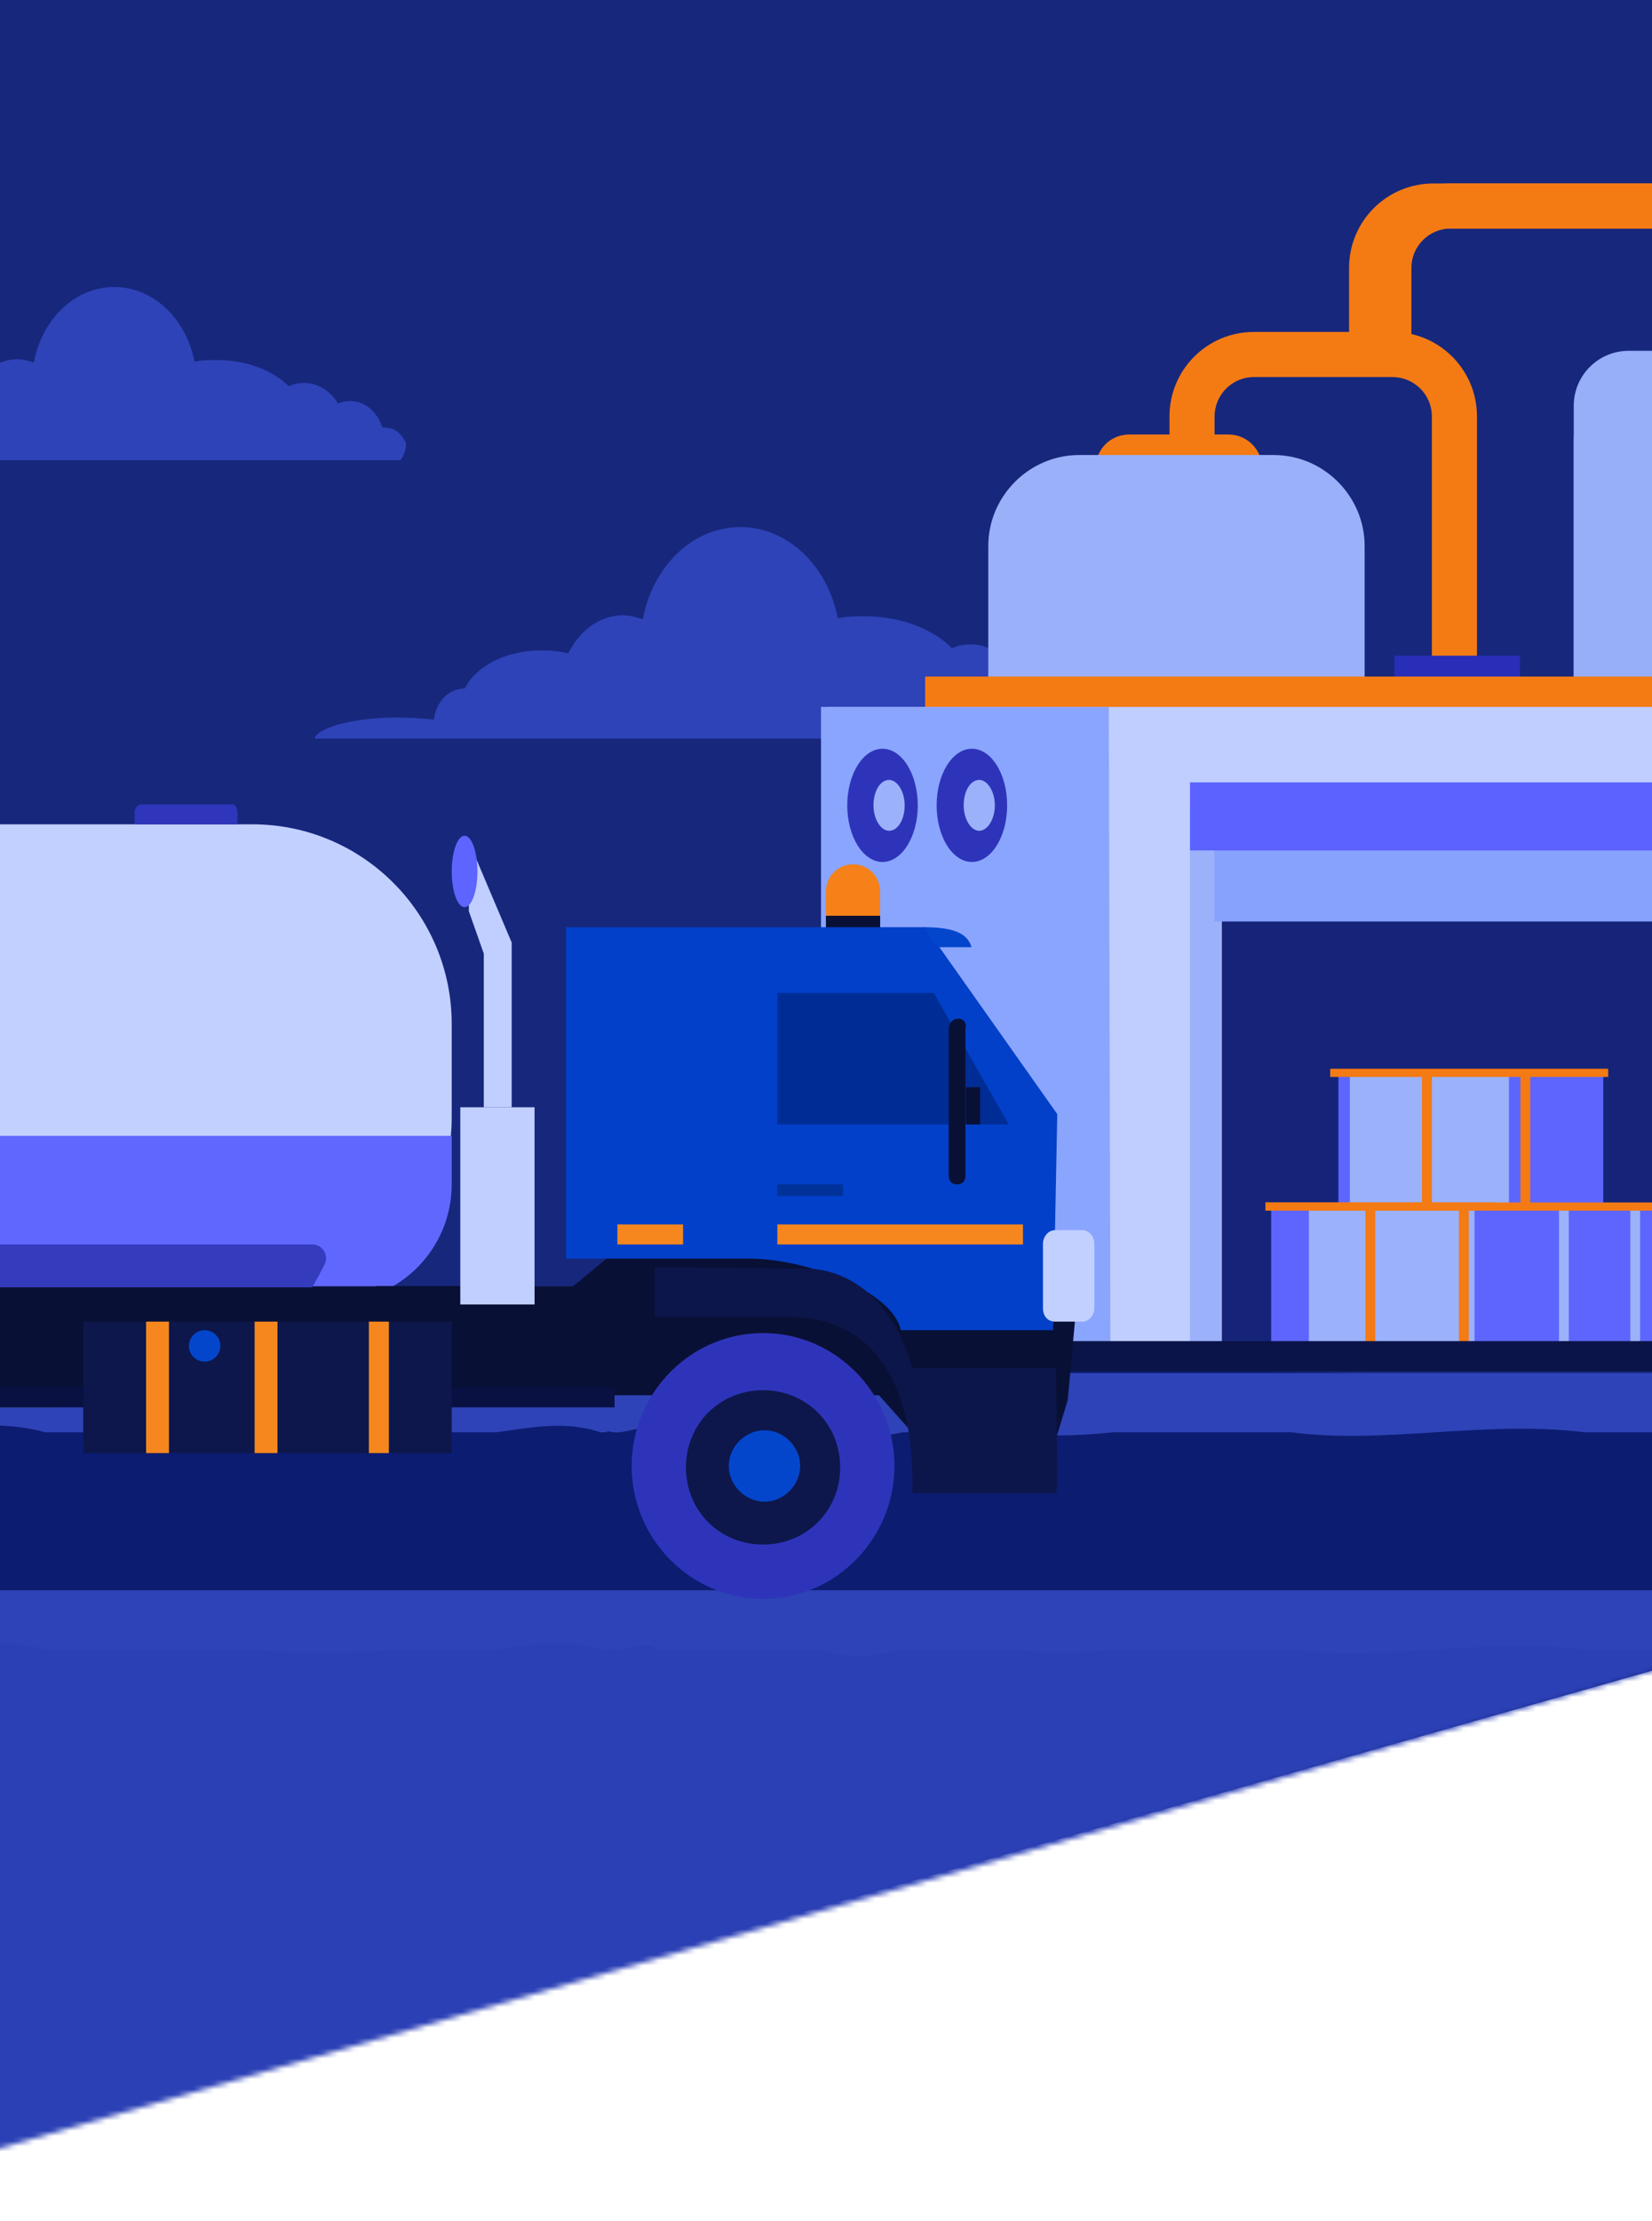 <svg width="320" height="430" viewBox="0 0 320 430" fill="none" xmlns="http://www.w3.org/2000/svg">
<path d="M-5.82 0H378.8L330.817 320.352L-5.82 415.891V0Z" fill="#17277C"/>
<mask id="mask0_633_365" style="mask-type:alpha" maskUnits="userSpaceOnUse" x="-49" y="0" width="428" height="430">
<path d="M-49 0H378.805L330.822 320.352L-49 430V0Z" fill="#17277C"/>
</mask>
<g mask="url(#mask0_633_365)">
<path d="M48.158 89.076H-45.841C-45.365 87.329 -39.648 85.74 -32.662 85.74C-30.598 85.74 -28.534 85.899 -26.787 86.058C-26.47 83.198 -24.405 81.133 -21.865 81.133C-20.118 77.638 -15.355 75.097 -9.639 75.097C-8.051 75.097 -6.622 75.255 -5.352 75.573C-3.605 72.078 -0.429 69.536 3.381 69.536C4.493 69.536 5.604 69.854 6.557 70.172C8.145 61.752 14.496 55.557 22.118 55.557C29.739 55.557 36.09 61.752 37.678 70.013C39.107 69.695 40.536 69.695 41.965 69.695C47.84 69.695 52.921 71.76 55.938 74.779C56.891 74.302 57.843 74.143 58.955 74.143C61.654 74.143 64.036 75.732 65.465 78.115C66.259 77.797 67.053 77.638 67.847 77.638C70.705 77.638 73.087 79.704 74.039 82.722C74.992 82.881 76.989 82.434 78.648 85.755V85.937C78.648 87.075 78.268 88.18 77.569 89.076V89.076C71.179 89.076 51.537 89.076 48.158 89.076Z" fill="#2E43B7"/>
<path d="M174.997 142.976H60.945C61.523 140.842 68.459 138.901 76.935 138.901C79.44 138.901 81.945 139.095 84.064 139.29C84.449 135.797 86.954 133.274 90.036 133.274C92.155 129.005 97.935 125.901 104.87 125.901C106.797 125.901 108.531 126.095 110.072 126.483C112.191 122.214 116.044 119.109 120.668 119.109C122.017 119.109 123.365 119.497 124.521 119.885C126.448 109.601 134.154 102.033 143.401 102.033C152.649 102.033 160.355 109.601 162.282 119.691C164.016 119.303 165.749 119.303 167.483 119.303C174.612 119.303 180.777 121.826 184.437 125.512C185.593 124.93 186.749 124.736 188.097 124.736C191.373 124.736 194.262 126.677 195.996 129.587C196.96 129.199 197.923 129.005 198.886 129.005C202.354 129.005 205.244 131.528 206.4 135.215C207.556 135.409 209.978 134.863 211.992 138.92V139.148C211.992 140.534 211.531 141.881 210.682 142.976V142.976C202.929 142.976 179.097 142.976 174.997 142.976Z" fill="#2E43B7"/>
<path d="M345.375 267.19L-47.458 260.551L-53.267 386.147L360.867 325.562L345.375 267.19Z" fill="#0C1C71"/>
<path d="M345.386 317.22L-47.185 313.389L-51.499 445L360.867 350.906L345.386 317.22Z" fill="#2B40B5"/>
<path d="M337.078 277.589C334.25 277.43 331.245 277.43 328.239 277.271C327.886 277.271 327.709 277.271 327.356 277.271C320.992 277.271 314.451 277.271 307.91 277.271C307.557 277.271 307.38 277.271 307.026 277.271C287.228 274.882 268.489 279.659 250.105 277.271C249.751 277.271 249.398 277.271 249.221 277.271C238.438 277.271 227.654 277.271 216.694 277.271C216.341 277.271 215.987 277.271 215.634 277.271C207.679 278.067 202.906 278.067 196.719 277.271C196.365 277.271 196.012 277.271 195.658 277.271C189.118 277.271 182.754 277.271 176.213 277.271C175.859 277.271 175.506 277.271 174.976 277.271C170.026 278.067 165.43 279.659 159.596 277.271C159.243 277.271 158.889 277.271 158.535 277.271C148.283 277.271 138.03 277.271 127.953 277.271C127.6 277.271 127.246 277.271 126.893 277.271C125.655 274.882 121.059 278.067 118.054 277.112C117.877 277.112 117.524 277.112 117.347 277.271C116.993 277.271 116.64 277.271 116.286 277.271C109.215 274.882 102.321 276.475 96.134 277.271C95.78 277.271 95.427 277.271 95.073 277.271C89.416 277.271 83.76 277.271 78.103 277.271C77.749 277.271 77.573 277.271 77.219 277.271C67.143 278.067 57.774 278.067 47.874 277.271C47.698 277.271 47.344 277.271 47.167 277.271C34.616 277.271 21.888 277.271 9.514 277.271C9.337 277.271 8.984 277.271 8.807 277.271C0.499 275.042 -7.633 275.997 -16.472 276.952V265.807H337.078V277.589Z" fill="#2E43B7"/>
<path d="M337.078 319.638C334.25 319.479 331.245 319.479 328.239 319.32C327.886 319.32 327.709 319.32 327.356 319.32C320.992 319.32 314.451 319.32 307.91 319.32C307.557 319.32 307.38 319.32 307.026 319.32C287.228 316.931 268.489 321.708 250.105 319.32C249.751 319.32 249.398 319.32 249.221 319.32C238.438 319.32 227.654 319.32 216.694 319.32C216.341 319.32 215.987 319.32 215.634 319.32C207.679 320.116 202.906 320.116 196.719 319.32C196.365 319.32 196.012 319.32 195.658 319.32C189.118 319.32 182.754 319.32 176.213 319.32C175.859 319.32 175.506 319.32 174.976 319.32C170.026 320.116 165.43 321.708 159.596 319.32C159.243 319.32 158.889 319.32 158.535 319.32C148.283 319.32 138.03 319.32 127.953 319.32C127.6 319.32 127.246 319.32 126.893 319.32C125.655 316.931 121.059 320.116 118.054 319.16C117.877 319.16 117.524 319.16 117.347 319.32C116.993 319.32 116.64 319.32 116.286 319.32C109.215 316.931 102.321 318.524 96.134 319.32C95.78 319.32 95.427 319.32 95.073 319.32C89.416 319.32 83.76 319.32 78.103 319.32C77.749 319.32 77.573 319.32 77.219 319.32C67.143 320.116 57.774 320.116 47.874 319.32C47.698 319.32 47.344 319.32 47.167 319.32C34.616 319.32 21.888 319.32 9.514 319.32C9.337 319.32 8.984 319.32 8.807 319.32C0.499 317.09 -7.633 318.046 -16.472 319.001V307.855H337.078V319.638Z" fill="#2E43B7"/>
<path d="M350.424 105.556H341.688V51.871C341.688 47.583 338.194 44.247 334.065 44.247H277.68C273.391 44.247 270.056 47.742 270.056 51.871V69.501H261.32V51.871C261.32 42.818 268.626 35.512 277.68 35.512H334.065C343.118 35.512 350.424 42.818 350.424 51.871V105.556Z" fill="#F47A13"/>
<path d="M237.973 84.113H218.754C215.101 84.113 212.242 86.972 212.242 90.625V93.484H244.485V90.625C244.485 87.131 241.626 84.113 237.973 84.113Z" fill="#F47B14"/>
<path d="M286.096 134.304H277.361V80.619C277.361 76.331 273.867 72.995 269.737 72.995H242.895C238.606 72.995 235.271 76.49 235.271 80.619V98.249H226.535V80.619C226.535 71.566 233.841 64.26 242.895 64.26H269.737C278.79 64.26 286.096 71.566 286.096 80.619V134.304V134.304Z" fill="#F47B14"/>
<path d="M353.76 105.556H345.024V51.871C345.024 47.583 341.53 44.247 337.4 44.247H281.016C276.727 44.247 273.392 47.742 273.392 51.871V69.501H264.656V51.871C264.656 42.818 271.962 35.512 281.016 35.512H337.4C346.454 35.512 353.76 42.818 353.76 51.871V105.556Z" fill="#F47B14"/>
<path d="M373.772 67.912H322.47C312.781 67.912 304.84 75.854 304.84 85.542V169.881C304.84 179.57 312.781 187.511 322.47 187.511H373.772C383.461 187.511 391.402 179.57 391.402 169.881V85.542C391.402 75.854 383.461 67.912 373.772 67.912Z" fill="#9AB0F9"/>
<path d="M338.512 126.838C332.635 126.838 327.87 122.073 327.87 116.196V67.912H315.481C309.605 67.912 304.84 72.677 304.84 78.554V176.711C304.84 182.587 309.605 187.352 315.481 187.352H380.761C386.637 187.352 391.402 182.587 391.402 176.711V126.838H338.512Z" fill="#97AEF9"/>
<path d="M246.706 88.084H209.064C199.375 88.084 191.434 96.025 191.434 105.714V169.881C191.434 179.57 199.375 187.512 209.064 187.512H246.706C256.395 187.512 264.337 179.57 264.337 169.881V105.714C264.337 96.025 256.395 88.084 246.706 88.084Z" fill="#9AB0F9"/>
<path d="M294.431 126.932H270.086V132.465H294.431V126.932Z" fill="#282EB7"/>
<path d="M460.332 130.969H179.203V145.74H460.332V130.969Z" fill="#F47B14"/>
<path d="M484.951 136.846H160.461V263.91H486.857L484.951 136.846Z" fill="#BFCEFF"/>
<path d="M214.781 136.846H159.031V263.91H215.098L214.781 136.846Z" fill="#8AA5FD"/>
<path d="M259.256 156.541H230.508V263.91H259.415L259.256 156.541Z" fill="#9BB1F9"/>
<path d="M460.808 163.369H236.699V261.844H460.808V163.369Z" fill="#6A5472"/>
<path d="M460.491 163.369H236.699V261.844H361.222L460.491 180.682V163.369Z" fill="#152479"/>
<path d="M310.557 233.891V208.16H259.255V233.891H246.23V260.098H330.093V233.891H310.557Z" fill="#5E65FF"/>
<path d="M292.29 233.891V208.16H261.477V233.891H253.535V260.098H303.884V233.891H292.29Z" fill="#9BB1F9"/>
<path d="M301.981 233.891H285.621V260.098H301.981V233.891Z" fill="#5E65FF"/>
<path d="M317.703 233.891H315.797V260.098H317.703V233.891Z" fill="#9BB1F9"/>
<path d="M191.117 241.99H171.422V259.144H191.117V241.99Z" fill="#F47B14"/>
<path d="M155.699 234.844H136.004V261.21H155.699V234.844Z" fill="#F47B14"/>
<path d="M174.438 225.473H152.043V261.209H174.438V225.473Z" fill="#F47B14"/>
<path d="M266.402 233.891H264.496V260.098H266.402V233.891Z" fill="#F47A13"/>
<path d="M277.363 207.525H275.457V233.732H277.363V207.525Z" fill="#F47A13"/>
<path d="M296.422 207.525H294.516V233.732H296.422V207.525Z" fill="#F47A13"/>
<path d="M284.508 233.891H282.602V260.098H284.508V233.891Z" fill="#F47A13"/>
<path d="M330.885 232.779H245.117V234.368H330.885V232.779Z" fill="#F47B14"/>
<path d="M289.272 232.779H245.117V234.368H289.272V232.779Z" fill="#F47A13"/>
<path d="M311.511 206.891H257.668V208.479H311.511V206.891Z" fill="#F47A13"/>
<path d="M459.307 161.789H235.227V178.388H459.307V161.789Z" fill="#87A2FD"/>
<path d="M466.847 151.457H230.508V164.64H466.847V151.457Z" fill="#5B62FF"/>
<path d="M170.947 166.864C174.719 166.864 177.777 161.957 177.777 155.905C177.777 149.852 174.719 144.945 170.947 144.945C167.175 144.945 164.117 149.852 164.117 155.905C164.117 161.957 167.175 166.864 170.947 166.864Z" fill="#2E34BA"/>
<path d="M175.235 155.904C175.235 153.204 173.805 150.98 172.217 150.98C170.47 150.98 169.199 153.204 169.199 155.904C169.199 158.604 170.629 160.828 172.217 160.828C173.964 160.828 175.235 158.604 175.235 155.904Z" fill="#9BB1F9"/>
<path d="M188.259 166.864C192.031 166.864 195.089 161.957 195.089 155.905C195.089 149.852 192.031 144.945 188.259 144.945C184.487 144.945 181.43 149.852 181.43 155.905C181.43 161.957 184.487 166.864 188.259 166.864Z" fill="#2E34BA"/>
<path d="M192.704 155.904C192.704 153.204 191.274 150.98 189.686 150.98C187.939 150.98 186.668 153.204 186.668 155.904C186.668 158.604 188.097 160.828 189.686 160.828C191.274 160.828 192.704 158.604 192.704 155.904Z" fill="#9BB1F9"/>
<path d="M544.515 259.621H127.586V265.498H544.515V259.621Z" fill="#0B1448"/>
<path d="M203.664 259.621H127.426V265.498H203.664V259.621Z" fill="#6D94A0"/>
<path d="M87.5 198.243C87.5 176.887 70.209 159.574 48.878 159.574H-74.721C-96.051 159.574 -113.343 176.887 -113.343 198.243V213.304C-113.343 234.66 -96.051 251.973 -74.721 251.973H48.878C70.209 251.973 87.5 237.642 87.5 216.286V198.243Z" fill="#C2D0FF"/>
<path d="M87.5 219.883H-73.61C-82.415 219.883 -89.552 227.067 -89.552 235.928C-89.552 244.79 -82.415 251.973 -73.61 251.973H64.926C77.393 251.973 87.5 241.801 87.5 229.252V219.883Z" fill="#6067FF"/>
<path fill-rule="evenodd" clip-rule="evenodd" d="M165.236 167.32C168.193 167.32 170.492 169.662 170.492 172.673V176.353C170.492 179.364 168.193 181.706 165.236 181.706C162.279 181.706 159.98 179.364 159.98 176.353V172.673C159.98 169.662 162.279 167.32 165.236 167.32Z" fill="#F58118"/>
<path fill-rule="evenodd" clip-rule="evenodd" d="M170.492 177.279H159.98V181.152H170.492V177.279Z" fill="#091035"/>
<path fill-rule="evenodd" clip-rule="evenodd" d="M10.594 265.252H-106.703V272.445H10.594V265.252Z" fill="#58595B"/>
<path fill-rule="evenodd" clip-rule="evenodd" d="M209.777 238.8L124.173 238.141L111.003 249.015L100.138 249.015V248.95H72.81V249.015H30.008V245.061L3.01 245.061V249.015H-31.561V245.061H-121.116V249.015H-149.102V245.061H-176.43V249.015H-178.076V270.105H170.268L181.133 282.298L203.192 282.957L206.814 271.094L209.777 238.8Z" fill="#091035"/>
<path fill-rule="evenodd" clip-rule="evenodd" d="M109.632 179.492V243.655L145.956 243.655C156.507 243.938 172.876 249.874 174.499 257.506H203.985L204.797 215.672L179.232 179.492H109.632Z" fill="#0240C9"/>
<path d="M180.891 192.219H150.574V217.67H195.391L180.891 192.219Z" fill="#002D95"/>
<path fill-rule="evenodd" clip-rule="evenodd" d="M209.664 238.141H204.353C203.025 238.141 202.029 239.452 202.029 240.764V253.223C202.029 254.862 203.025 255.846 204.353 255.846H209.664C210.992 255.846 211.988 254.534 211.988 253.223V240.764C211.988 239.452 210.992 238.141 209.664 238.141Z" fill="#C2D0FF"/>
<path fill-rule="evenodd" clip-rule="evenodd" d="M181.786 183.365C183.924 183.365 186.062 183.365 188.199 183.365C187.344 180.322 183.924 179.492 178.793 179.492L181.786 183.365Z" fill="#0446CB"/>
<path fill-rule="evenodd" clip-rule="evenodd" d="M189.859 210.477H187.093V217.669H189.859V210.477Z" fill="#091035"/>
<path fill-rule="evenodd" clip-rule="evenodd" d="M-223.999 240.906C-223.012 243.779 -221.695 246.333 -220.378 249.206H60.473C61.341 247.69 62.118 246.264 62.851 244.832C63.773 243.033 62.491 240.906 60.535 240.906L-223.999 240.906Z" fill="#343BBD"/>
<path fill-rule="evenodd" clip-rule="evenodd" d="M44.991 155.701H27.436C26.761 155.701 26.086 156.347 26.086 157.315V159.574L46.004 159.574V157.315C46.004 156.669 45.666 155.701 44.991 155.701Z" fill="#2F36BB"/>
<path fill-rule="evenodd" clip-rule="evenodd" d="M119.039 272.443V268.57H-91.763V272.443H119.039Z" fill="#091143"/>
<path fill-rule="evenodd" clip-rule="evenodd" d="M87.5 255.846H16.126V281.297H87.5V255.846Z" fill="#0D174B"/>
<path fill-rule="evenodd" clip-rule="evenodd" d="M75.328 255.846H71.455V281.297H75.328V255.846Z" fill="#F6871E"/>
<path fill-rule="evenodd" clip-rule="evenodd" d="M32.727 255.846H28.3V281.297H32.727V255.846Z" fill="#F6871E"/>
<path fill-rule="evenodd" clip-rule="evenodd" d="M53.75 255.846H49.324V281.297H53.75V255.846Z" fill="#F6871E"/>
<path fill-rule="evenodd" clip-rule="evenodd" d="M198.156 240.906V237.033H150.574V240.906H198.156Z" fill="#F6871E"/>
<path fill-rule="evenodd" clip-rule="evenodd" d="M132.316 240.906V237.033H119.591V240.906H132.316Z" fill="#F6871E"/>
<path fill-rule="evenodd" clip-rule="evenodd" d="M39.641 257.506C37.95 257.506 36.597 258.858 36.597 260.549C36.597 262.24 37.95 263.592 39.641 263.592C41.331 263.592 42.684 262.24 42.684 260.549C42.684 258.858 41.331 257.506 39.641 257.506Z" fill="#0446CB"/>
<path fill-rule="evenodd" clip-rule="evenodd" d="M147.807 258.059C133.627 258.059 122.355 269.82 122.355 283.786C122.355 298.12 133.99 309.514 147.807 309.514C161.987 309.514 173.258 297.753 173.258 283.786C173.258 269.82 161.987 258.059 147.807 258.059Z" fill="#2E34BA"/>
<path fill-rule="evenodd" clip-rule="evenodd" d="M147.807 269.125C139.404 269.125 132.869 275.661 132.869 284.064C132.869 292.467 139.404 299.002 147.807 299.002C156.21 299.002 162.746 292.467 162.746 284.064C162.746 275.661 156.21 269.125 147.807 269.125Z" fill="#0D174B"/>
<path fill-rule="evenodd" clip-rule="evenodd" d="M148.084 276.871C144.36 276.871 141.168 280.063 141.168 283.787C141.168 287.511 144.36 290.703 148.084 290.703C151.808 290.703 155 287.511 155 283.787C155 280.063 151.808 276.871 148.084 276.871Z" fill="#0446CB"/>
<path fill-rule="evenodd" clip-rule="evenodd" d="M204.582 264.868H176.719C174.157 255.721 168.1 246.579 157.211 245.599L126.784 245.334C126.784 248.402 126.784 253.003 126.784 254.973H153.149C166.92 254.973 177.36 264.868 176.719 289.044C187.608 289.044 193.693 289.044 204.582 289.044C205.065 286.162 204.582 278.683 204.582 264.868Z" fill="#0C164A"/>
<path fill-rule="evenodd" clip-rule="evenodd" d="M163.301 229.289H150.575V231.502H163.301V229.289Z" fill="#003198"/>
<path fill-rule="evenodd" clip-rule="evenodd" d="M185.711 197.197C184.417 197.197 183.77 198.18 183.77 199.162V227.651C183.77 228.633 184.417 229.288 185.388 229.288C186.359 229.288 187.006 228.633 187.006 227.651V199.162C187.329 198.18 186.682 197.197 185.711 197.197Z" fill="#091035"/>
<path d="M103.547 214.35H89.161V252.526H103.547V214.35Z" fill="#C0CFFF"/>
<path d="M99.117 182.459V214.35H93.713V184.612L90.818 176.394V162.895L99.117 182.459Z" fill="#C0CFFF"/>
<path d="M87.501 168.703C87.501 172.523 88.616 175.619 89.991 175.619C91.366 175.619 92.481 172.523 92.481 168.703C92.481 164.884 91.366 161.787 89.991 161.787C88.616 161.787 87.501 164.884 87.501 168.703Z" fill="#5D64FF"/>
</g>
</svg>
